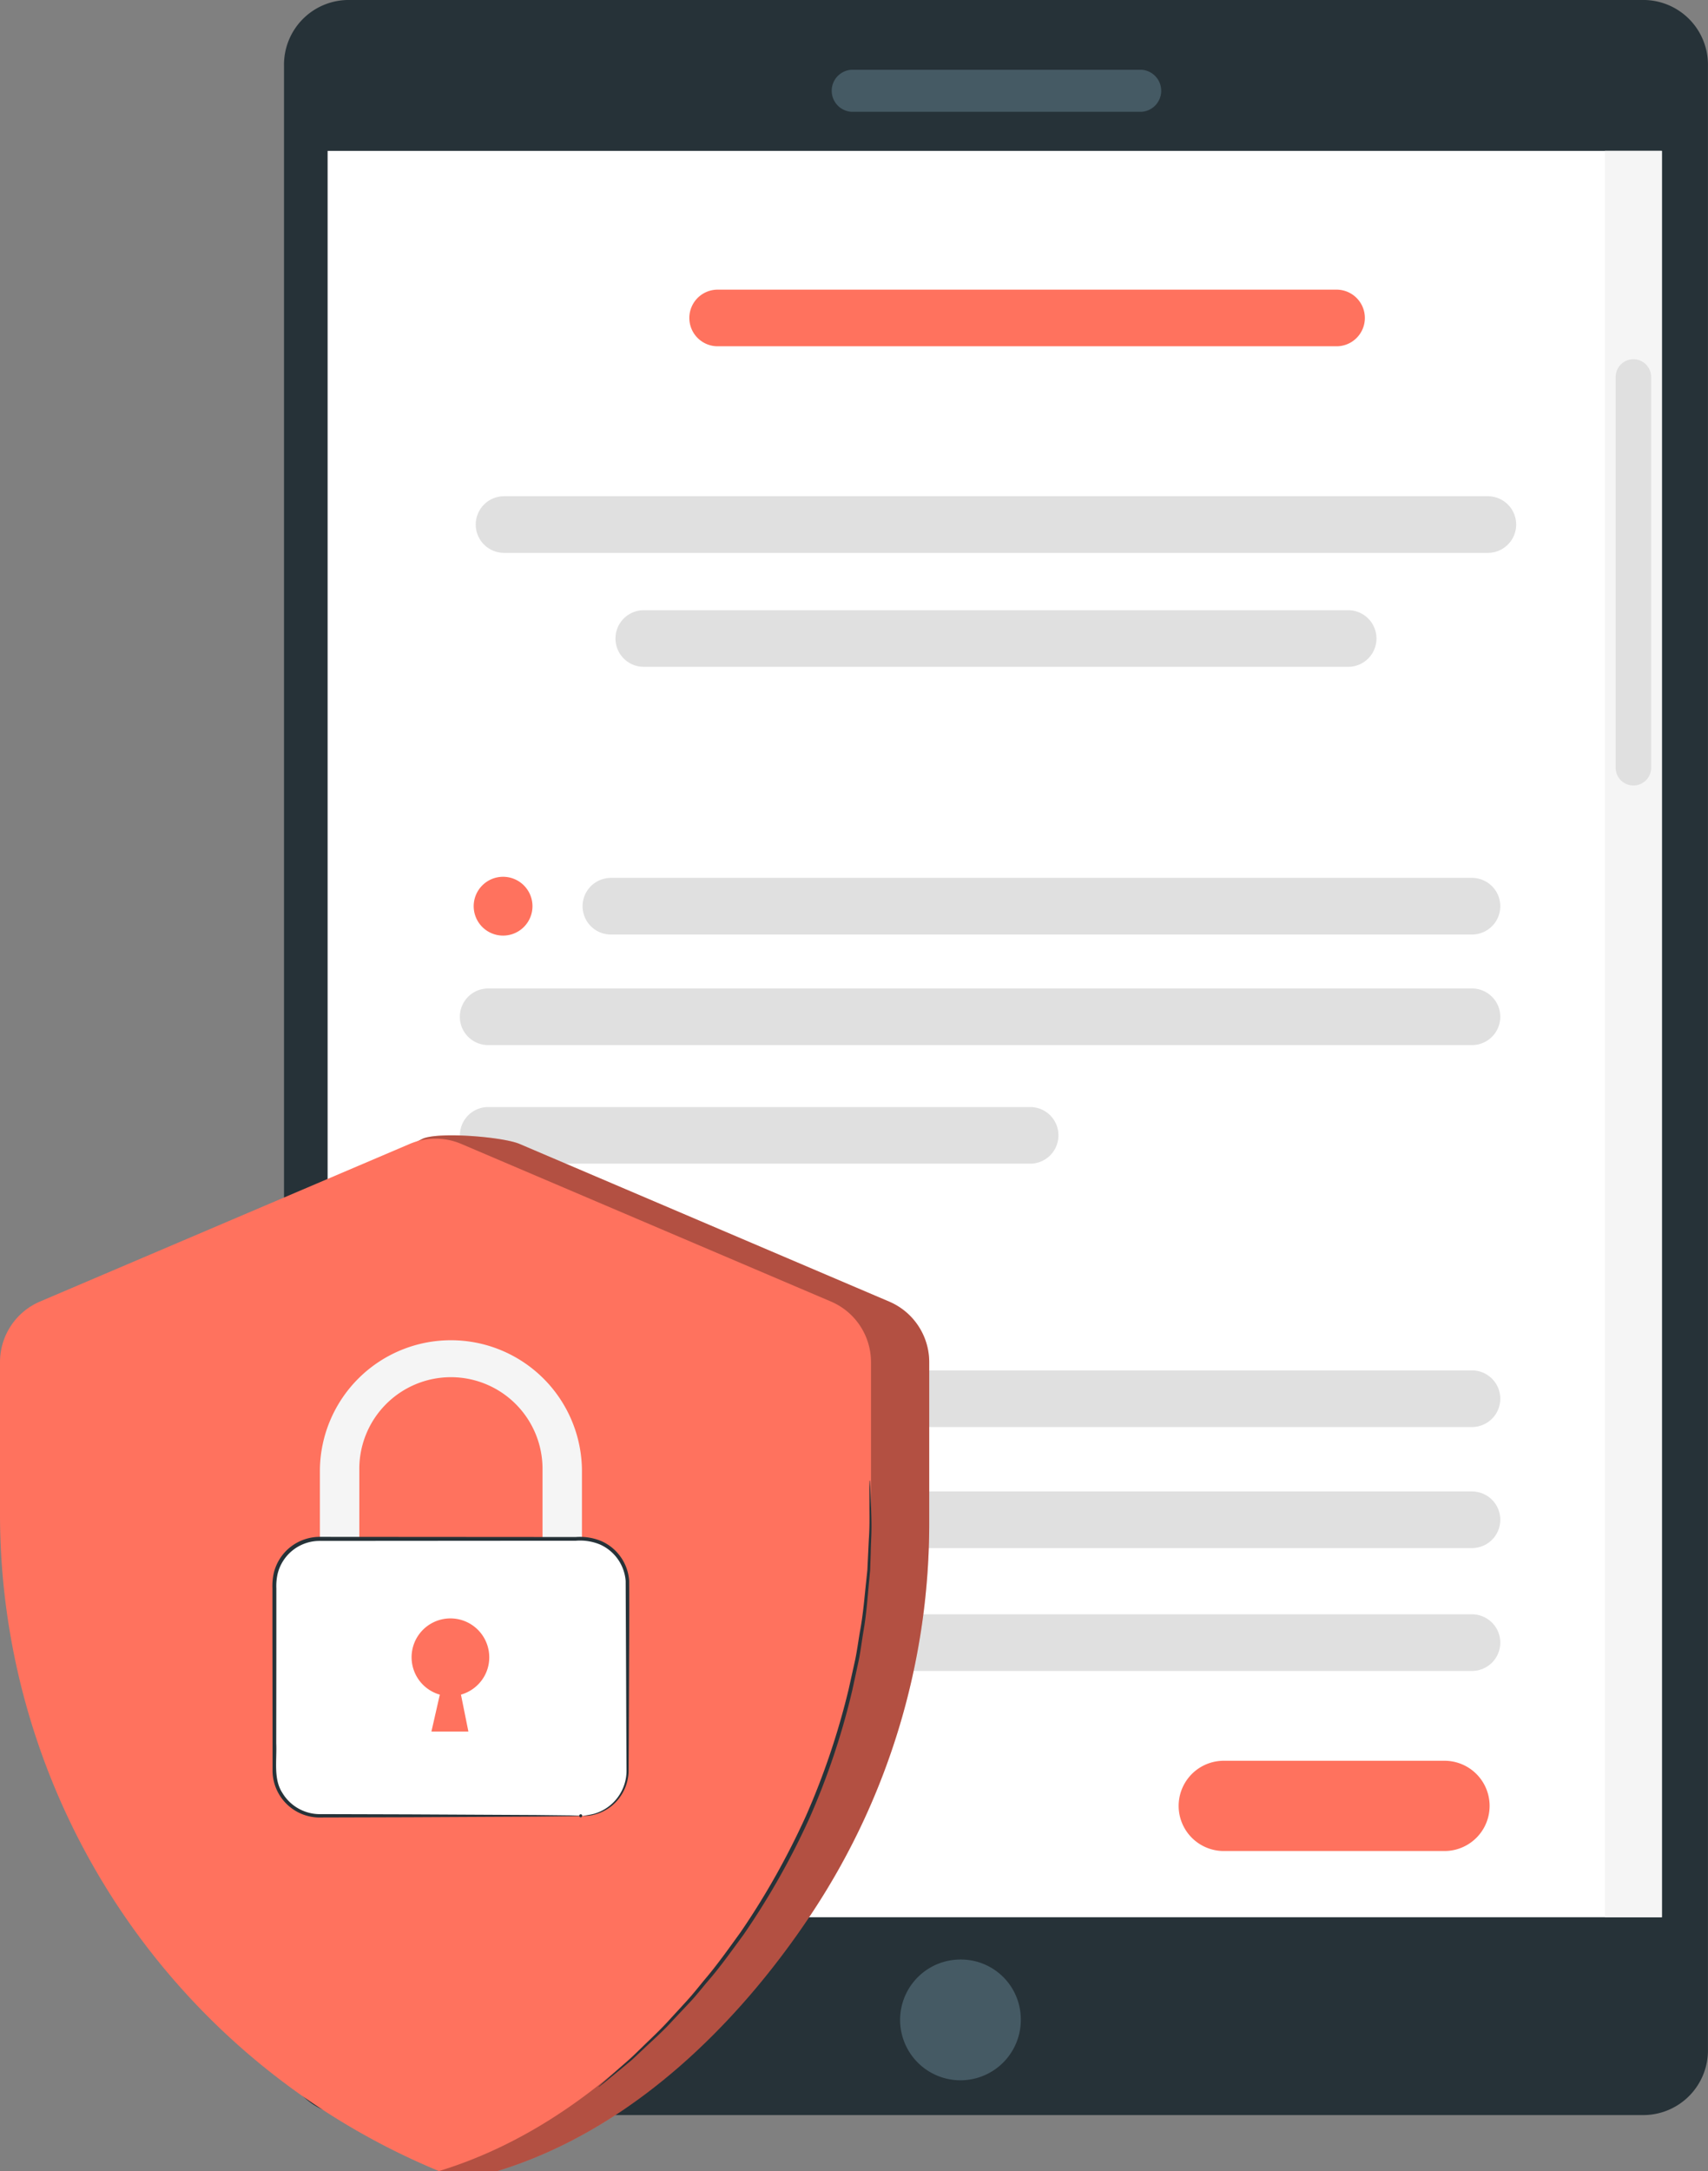 <svg xmlns="http://www.w3.org/2000/svg" xmlns:xlink="http://www.w3.org/1999/xlink" id="Group_2763" data-name="Group 2763" width="121.697" height="154.608" viewBox="0 0 121.697 154.608"><rect x="0" y="0" width="121.697" height="154.608" fill="#808080" stroke="none"/><defs><clipPath id="clip-path"><rect id="Rectangle_1620" data-name="Rectangle 1620" width="121.697" height="154.608" fill="none"></rect></clipPath><clipPath id="clip-path-4"><rect id="Rectangle_1618" data-name="Rectangle 1618" width="62.059" height="73.756" fill="none"></rect></clipPath></defs><g id="Group_2762" data-name="Group 2762" clip-path="url(#clip-path)"><g id="Group_2756" data-name="Group 2756"><g id="Group_2755" data-name="Group 2755" clip-path="url(#clip-path)"><path id="Path_9731" data-name="Path 9731" d="M148.7,150.622H56.3a4.608,4.608,0,0,1-4.528-4.684V4.685A4.608,4.608,0,0,1,56.3,0H148.7a4.608,4.608,0,0,1,4.529,4.684V145.938a4.609,4.609,0,0,1-4.529,4.684" transform="translate(-31.536 -0.001)" fill="#263238"></path><path id="Path_9732" data-name="Path 9732" d="M172.694,361.287a4.3,4.3,0,1,1-4.3-4.225,4.265,4.265,0,0,1,4.3,4.225" transform="translate(-99.961 -217.518)" fill="#455a64"></path><path id="Path_9733" data-name="Path 9733" d="M173.629,15.707H152.906a1.5,1.5,0,0,1,0-2.99h20.722a1.5,1.5,0,0,1,0,2.99" transform="translate(-92.268 -7.747)" fill="#455a64"></path><rect id="Rectangle_1615" data-name="Rectangle 1615" width="95.067" height="125.787" transform="translate(23.343 10.746)" fill="#fff"></rect><rect id="Rectangle_1616" data-name="Rectangle 1616" width="4.055" height="125.787" transform="translate(114.354 10.746)" fill="#f5f5f5"></rect><path id="Path_9734" data-name="Path 9734" d="M295.826,95.818h0a1.264,1.264,0,0,1-1.264-1.264V66.729a1.264,1.264,0,0,1,2.529,0V94.554a1.264,1.264,0,0,1-1.264,1.264" transform="translate(-179.444 -39.881)" fill="#e0e0e0"></path><path id="Path_9735" data-name="Path 9735" d="M158.855,94.458h-70.1a2.016,2.016,0,0,1,0-4.032h70.1a2.016,2.016,0,0,1,0,4.032" transform="translate(-52.842 -55.087)" fill="#e0e0e0"></path><path id="Path_9736" data-name="Path 9736" d="M171.8,56.812H127.7a2.016,2.016,0,0,1,0-4.032h44.1a2.016,2.016,0,1,1,0,4.032" transform="translate(-76.568 -32.153)" fill="#ff725e"></path><path id="Path_9737" data-name="Path 9737" d="M164.417,115.225h-50.19a2.016,2.016,0,0,1,0-4.032h50.19a2.016,2.016,0,0,1,0,4.032" transform="translate(-68.358 -67.738)" fill="#e0e0e0"></path><path id="Path_9738" data-name="Path 9738" d="M124.477,205.755H85.862a2.016,2.016,0,0,1,0-4.032h38.616a2.016,2.016,0,0,1,0,4.032" transform="translate(-51.078 -122.887)" fill="#e0e0e0"></path><path id="Path_9739" data-name="Path 9739" d="M155.959,184.149h-70.1a2.016,2.016,0,1,1,0-4.032h70.1a2.016,2.016,0,1,1,0,4.032" transform="translate(-51.078 -109.725)" fill="#e0e0e0"></path><path id="Path_9740" data-name="Path 9740" d="M169.585,253.745H108.229a2.016,2.016,0,1,1,0-4.032h61.356a2.016,2.016,0,0,1,0,4.032" transform="translate(-64.704 -152.122)" fill="#e0e0e0"></path><path id="Path_9741" data-name="Path 9741" d="M155.959,275.8h-70.1a2.016,2.016,0,1,1,0-4.032h70.1a2.016,2.016,0,1,1,0,4.032" transform="translate(-51.078 -165.556)" fill="#e0e0e0"></path><path id="Path_9742" data-name="Path 9742" d="M155.959,298.192h-70.1a2.016,2.016,0,1,1,0-4.032h70.1a2.016,2.016,0,1,1,0,4.032" transform="translate(-51.078 -179.199)" fill="#e0e0e0"></path><path id="Path_9743" data-name="Path 9743" d="M90.549,251.607a2.094,2.094,0,1,1-2.094-2.094,2.094,2.094,0,0,1,2.094,2.094" transform="translate(-52.61 -152.001)" fill="#ff725e"></path><path id="Path_9744" data-name="Path 9744" d="M169.585,164H108.229a2.016,2.016,0,1,1,0-4.032h61.356a2.016,2.016,0,0,1,0,4.032" transform="translate(-64.704 -97.45)" fill="#e0e0e0"></path><path id="Path_9745" data-name="Path 9745" d="M90.549,161.861a2.094,2.094,0,1,1-2.094-2.094,2.094,2.094,0,0,1,2.094,2.094" transform="translate(-52.61 -97.328)" fill="#ff725e"></path><path id="Path_9746" data-name="Path 9746" d="M233.828,327.273H218.1a3.213,3.213,0,0,1,0-6.427h15.729a3.213,3.213,0,0,1,0,6.427" transform="translate(-130.906 -195.456)" fill="#ff725e"></path></g></g><g id="Group_2761" data-name="Group 2761"><g id="Group_2760" data-name="Group 2760" clip-path="url(#clip-path)"><path id="Path_9747" data-name="Path 9747" d="M36.591,207.119l-23.124,11.6a4.689,4.689,0,0,0-2.851,4.313v10.817a50.208,50.208,0,0,0,8.246,27.695c4.165,6.346,9.689,14.458,18.881,19.1h4.149c10.232-3.121,17.869-11.439,22.538-18.553a50.2,50.2,0,0,0,8.245-27.695v-11.36a4.689,4.689,0,0,0-2.851-4.313L43.484,207.494c-1.174-.5-5.719-.875-6.893-.375" transform="translate(-6.467 -126.031)" fill="#ff725e"></path><g id="Group_2759" data-name="Group 2759" transform="translate(4.149 80.852)" opacity="0.3"><g id="Group_2758" data-name="Group 2758"><g id="Group_2757" data-name="Group 2757" clip-path="url(#clip-path-4)"><path id="Path_9748" data-name="Path 9748" d="M36.591,207.119l-23.124,11.6a4.689,4.689,0,0,0-2.851,4.313v10.817a50.208,50.208,0,0,0,8.246,27.695c4.165,6.346,9.689,14.458,18.881,19.1h4.149c10.232-3.121,17.869-11.439,22.538-18.553a50.2,50.2,0,0,0,8.245-27.695v-11.36a4.689,4.689,0,0,0-2.851-4.313L43.484,207.494c-1.174-.5-5.719-.875-6.893-.375" transform="translate(-10.616 -206.883)"></path></g></g></g><path id="Path_9749" data-name="Path 9749" d="M29.192,207.862,2.851,219.086A4.689,4.689,0,0,0,0,223.4v10.817a50.646,50.646,0,0,0,31.275,46.791c10.232-3.121,17.869-11.439,22.539-18.553a50.2,50.2,0,0,0,8.245-27.694V223.4a4.689,4.689,0,0,0-2.85-4.313L32.868,207.862a4.69,4.69,0,0,0-3.676,0" transform="translate(0 -126.399)" fill="#ff725e"></path><path id="Path_9750" data-name="Path 9750" d="M128.453,269.773a.416.416,0,0,1,.017.126c.006.1.012.223.021.372q.019.528.052,1.432c.021.623.054,1.384.007,2.268q-.021.665-.045,1.417-.013.376-.026.773-.036.4-.075.812c-.109,1.108-.185,2.328-.416,3.62-.106.646-.189,1.32-.324,2l-.455,2.105a52.1,52.1,0,0,1-3.038,9.083,53.735,53.735,0,0,1-4.716,8.34c-.876,1.186-1.682,2.333-2.549,3.318-.425.5-.812,1-1.228,1.445l-1.2,1.274c-.744.83-1.509,1.491-2.146,2.1-.325.3-.617.59-.9.837l-.8.662-1.109.908-.293.23a.435.435,0,0,1-.106.071s.026-.036.087-.094l.275-.252,1.072-.948.779-.679c.281-.252.567-.548.886-.852.625-.623,1.377-1.291,2.108-2.127l1.18-1.281c.409-.446.79-.95,1.209-1.45.855-.988,1.65-2.134,2.515-3.318a54.965,54.965,0,0,0,4.67-8.305,53.285,53.285,0,0,0,3.043-9.027l.464-2.092c.139-.68.226-1.35.336-1.993.24-1.284.327-2.5.449-3.6q.043-.414.084-.808.019-.4.036-.77.036-.747.068-1.411c.061-.881.045-1.641.041-2.262q0-.9,0-1.432c0-.149.006-.271.008-.373a.432.432,0,0,1,.012-.127" transform="translate(-66.479 -164.343)" fill="#263238"></path><path id="Path_9751" data-name="Path 9751" d="M76.993,268.585H74.184V253.3a6.527,6.527,0,1,0-13.053,0v15.29H58.322V253.3a9.336,9.336,0,0,1,18.671,0Z" transform="translate(-35.529 -148.618)" fill="#f5f5f5"></path><path id="Path_9752" data-name="Path 9752" d="M71.959,300.135H53.238a3.221,3.221,0,0,1-3.221-3.221v-13.28a3.221,3.221,0,0,1,3.221-3.221H71.959a3.221,3.221,0,0,1,3.221,3.221v13.28a3.221,3.221,0,0,1-3.221,3.221" transform="translate(-30.47 -170.825)" fill="#fff"></path><path id="Path_9753" data-name="Path 9753" d="M71.734,299.91a5.614,5.614,0,0,0,.838-.144,3.195,3.195,0,0,0,2.314-3.1q-.006-.974-.012-2.11c-.006-1.516-.013-3.239-.021-5.143s-.019-3.988-.029-6.224a3.1,3.1,0,0,0-1.828-2.6,3.7,3.7,0,0,0-1.724-.268l-1.866,0-16.392.012a3.077,3.077,0,0,0-2.992,2.364,3.992,3.992,0,0,0-.087,1.018q0,.528,0,1.05,0,1.046,0,2.074c0,2.742-.005,5.387-.008,7.906.052,1.25-.209,2.543.437,3.532a3.119,3.119,0,0,0,2.8,1.512l6.233.018,9.025.046,2.454.027.638.014a.109.109,0,1,1,0,.03l-.638.014-2.454.027-9.025.046-6.233.018a3.359,3.359,0,0,1-3.5-3.418q0-.921,0-1.866c0-2.52-.005-5.165-.008-7.906q0-1.028,0-2.074,0-.523,0-1.05a4.288,4.288,0,0,1,.094-1.084,3.356,3.356,0,0,1,1.175-1.852,3.391,3.391,0,0,1,2.1-.735l16.392.011,1.866,0a3.965,3.965,0,0,1,1.828.3,3.341,3.341,0,0,1,1.963,2.815c.018,2.257,0,4.332-.006,6.241s-.015,3.626-.021,5.143q-.006,1.134-.012,2.11a3.285,3.285,0,0,1-.487,1.717,3.192,3.192,0,0,1-1.95,1.442,2.532,2.532,0,0,1-.853.088" transform="translate(-30.245 -170.6)" fill="#263238"></path><path id="Path_9754" data-name="Path 9754" d="M79.766,299.635a2.731,2.731,0,0,0,.8-1.932,2.767,2.767,0,1,0-3.522,2.65l-.6,2.63H79.08l-.53-2.63a2.789,2.789,0,0,0,1.216-.718" transform="translate(-45.706 -179.672)" fill="#ff725e"></path></g></g></g></svg>